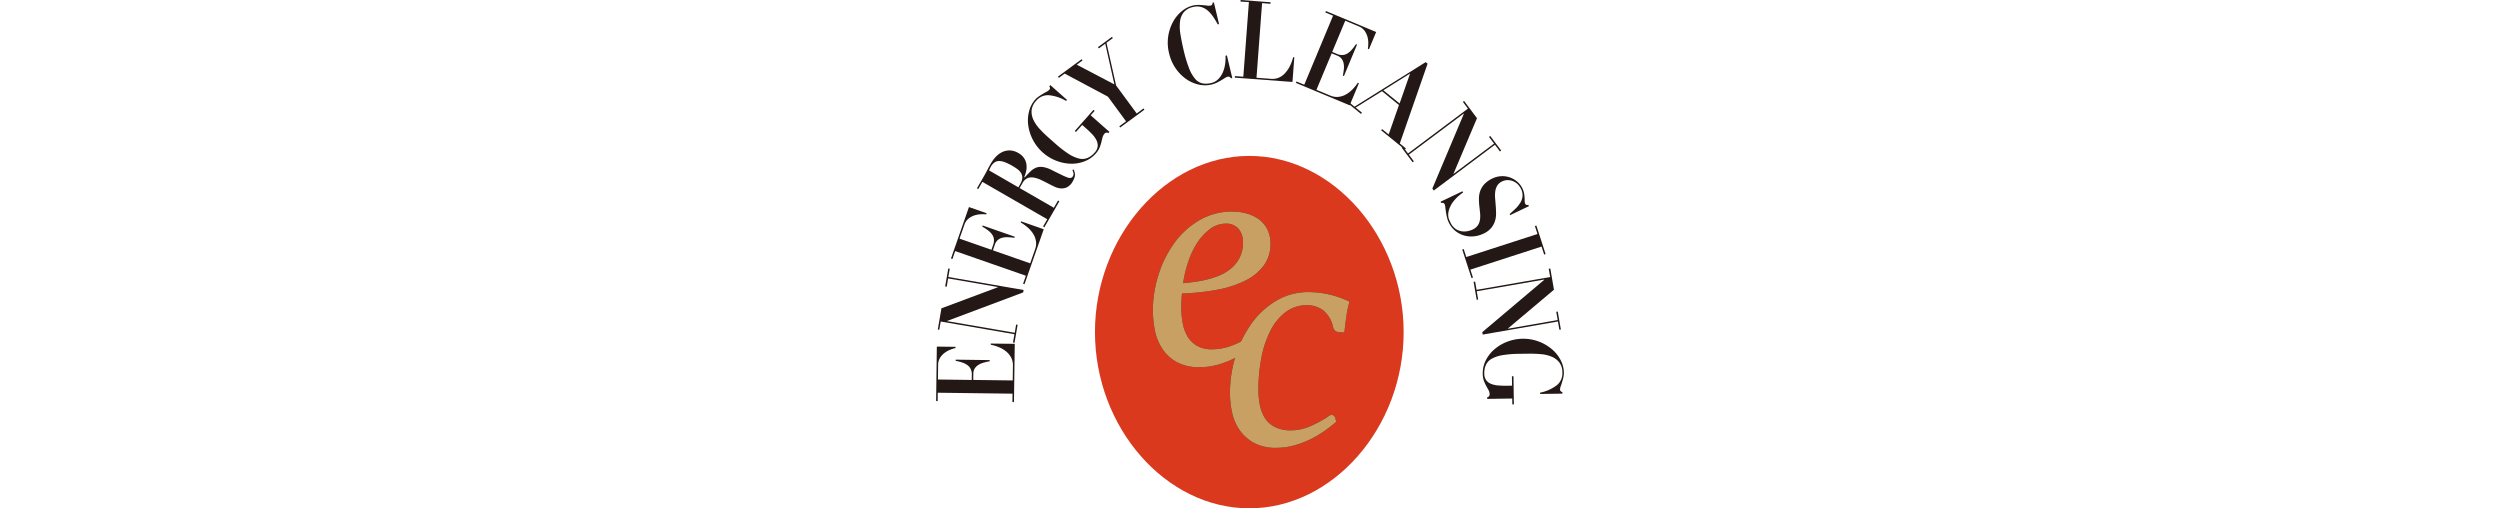 <svg xmlns="http://www.w3.org/2000/svg" xmlns:xlink="http://www.w3.org/1999/xlink" width="320" height="65.065" viewBox="0 0 320 65.065">
  <defs>
    <clipPath id="clip-path">
      <rect id="長方形_2449" data-name="長方形 2449" width="320" height="65.065" fill="none"/>
    </clipPath>
  </defs>
  <g id="グループ_3431" data-name="グループ 3431" transform="translate(-30 -1047.652)">
    <g id="マスクグループ_67" data-name="マスクグループ 67" transform="translate(30 1047.652)" clip-path="url(#clip-path)">
      <g id="_レイヤー_1-2" transform="translate(119.822 0)">
        <path id="パス_6288" data-name="パス 6288" d="M.092,27.423l2.394.031v.153a5.436,5.436,0,0,0-.612.191,3.239,3.239,0,0,0-.727.382,2.4,2.4,0,0,0-.616.639,1.732,1.732,0,0,0-.272.964L.237,31.638l4.326.054.008-.654a1.684,1.684,0,0,0-.138-.731,1.342,1.342,0,0,0-.413-.5,2.5,2.5,0,0,0-.654-.337,5.859,5.859,0,0,0-.861-.222v-.153l4.356.057V29.3c-.272.05-.535.111-.788.184a2.546,2.546,0,0,0-.669.291,1.5,1.5,0,0,0-.463.455,1.284,1.284,0,0,0-.176.681l-.011.78,5.052.065.027-1.912a2.14,2.14,0,0,0-.207-.971,2.415,2.415,0,0,0-.6-.773,3.494,3.494,0,0,0-.91-.566A5.474,5.474,0,0,0,7,27.186v-.153l3.067.038-.1,7.454h-.2l.015-1.075L.21,33.328.2,34.4H0l.092-6.98Z" transform="translate(0 16.94)" fill="#231815"/>
        <path id="パス_6289" data-name="パス 6289" d="M.6,26.223l7.229-2.7,0-.023L1.455,22.4l-.18,1.059-.2-.034.4-2.3.191.034-.184,1.056,9.634,1.664-.054.31L1.329,27.841l0,.023,8.651,1.492L10.16,28.3l.191.034-.394,2.3-.2-.034.184-1.059L.506,27.914.323,28.969l-.191-.031Z" transform="translate(0.083 13.24)" fill="#231815"/>
        <path id="パス_6290" data-name="パス 6290" d="M3.47,16.294l2.26.792-.05.142a5.5,5.5,0,0,0-.643-.011,3.226,3.226,0,0,0-.811.13,2.391,2.391,0,0,0-.788.409,1.717,1.717,0,0,0-.562.83l-.612,1.752L6.35,21.763l.214-.616a1.634,1.634,0,0,0,.1-.738,1.307,1.307,0,0,0-.233-.6,2.477,2.477,0,0,0-.516-.528,6.235,6.235,0,0,0-.742-.482l.05-.145,4.112,1.438-.05.142c-.272-.038-.539-.065-.8-.076a2.479,2.479,0,0,0-.727.061,1.408,1.408,0,0,0-.581.287,1.281,1.281,0,0,0-.386.589l-.256.738L11.306,23.5l.631-1.805a2.113,2.113,0,0,0,.115-.987,2.46,2.46,0,0,0-.321-.922,3.512,3.512,0,0,0-.685-.826,5.74,5.74,0,0,0-.952-.692l.05-.145,2.9,1.014L10.58,26.169,10.4,26.1l.356-1.014L1.71,21.931l-.356,1.014-.184-.065,2.3-6.59Z" transform="translate(0.734 10.208)" fill="#231815"/>
        <path id="パス_6291" data-name="パス 6291" d="M3.382,16.784l-.168-.1.88-1.526c.161-.283.317-.566.463-.849s.3-.566.467-.849a4.36,4.36,0,0,1,.578-.78,2.787,2.787,0,0,1,.8-.612,2.177,2.177,0,0,1,.983-.233,2.253,2.253,0,0,1,1.144.344,2.016,2.016,0,0,1,.727.662,1.922,1.922,0,0,1,.295.8,2.453,2.453,0,0,1-.038.834,3.84,3.84,0,0,1-.252.784l.061.034c.264-.287.5-.539.727-.757a2.227,2.227,0,0,1,.715-.482,1.724,1.724,0,0,1,.864-.1,3.68,3.68,0,0,1,1.163.394c.528.26.952.47,1.274.627a6.216,6.216,0,0,0,.765.329.754.754,0,0,0,.428.046.465.465,0,0,0,.245-.229.51.51,0,0,0,.054-.413c-.042-.142-.084-.268-.126-.382l.168-.038c.042.115.08.222.111.325a1.133,1.133,0,0,1,.05.325,1.274,1.274,0,0,1-.061.375,2.232,2.232,0,0,1-.222.478,1.754,1.754,0,0,1-.715.746,1.551,1.551,0,0,1-.8.161,2.216,2.216,0,0,1-.792-.21q-.39-.178-.723-.356c-.34-.176-.673-.344-1-.5a3.676,3.676,0,0,0-.926-.314,1.512,1.512,0,0,0-.811.057,1.3,1.3,0,0,0-.646.612l-.386.665,4.379,2.524.535-.929.168.1-1.916,3.327-.168-.1.535-.929-8.3-4.785-.535.929Zm5.37-.646a1.7,1.7,0,0,0,.268-.8,1.124,1.124,0,0,0-.168-.62,1.831,1.831,0,0,0-.467-.493,6.463,6.463,0,0,0-.623-.405,6.705,6.705,0,0,0-.952-.467,2.117,2.117,0,0,0-.746-.161,1.029,1.029,0,0,0-.593.176,1.636,1.636,0,0,0-.486.562c-.042.076-.08.149-.115.229s-.069.157-.1.237l3.748,2.161.241-.413Z" transform="translate(2.014 7.419)" fill="#231815"/>
        <path id="パス_6292" data-name="パス 6292" d="M12.115,8.727a5.216,5.216,0,0,0-2.2-.734,1.934,1.934,0,0,0-1.637.719,2.111,2.111,0,0,0-.581,1.216,2.428,2.428,0,0,0,.226,1.2,4.546,4.546,0,0,0,.788,1.159,14.135,14.135,0,0,0,1.105,1.086l.91.807a13.9,13.9,0,0,0,1.7,1.316,4.337,4.337,0,0,0,1.339.6,1.746,1.746,0,0,0,1.082-.073,2.491,2.491,0,0,0,.918-.692,1.4,1.4,0,0,0,.39-.792,1.466,1.466,0,0,0-.153-.78,3.137,3.137,0,0,0-.566-.788c-.252-.264-.539-.539-.861-.822l-.4-.352-.8.9-.149-.13,2.39-2.7.145.13-.5.566,2.4,2.123-.138.157a.335.335,0,0,0-.272-.061.465.465,0,0,0-.226.138,1.161,1.161,0,0,0-.252.486c-.046.184-.1.382-.145.6a5.41,5.41,0,0,1-.229.692,2.714,2.714,0,0,1-.5.773,3.614,3.614,0,0,1-1.388.968,4.523,4.523,0,0,1-1.74.321,5.5,5.5,0,0,1-1.859-.36,5.7,5.7,0,0,1-3.66-4.674,4.589,4.589,0,0,1,.142-1.752,3.542,3.542,0,0,1,.731-1.388,2.6,2.6,0,0,1,.513-.451c.187-.126.363-.237.535-.34s.321-.184.463-.26a1.2,1.2,0,0,0,.31-.222.341.341,0,0,0,.107-.218.571.571,0,0,0-.088-.249l.13-.149L12.23,8.59l-.115.13Z" transform="translate(4.526 4.196)" fill="#231815"/>
        <path id="パス_6293" data-name="パス 6293" d="M12.619,5.759l.115.157-.742.547,4.815,2.524L15.64,3.777l-.818.6-.115-.161L16.5,2.9l.115.157-.818.6,1.235,5.473,2.631,3.576.872-.646.119.161-3.1,2.28-.115-.157.861-.635-2.314-3.148L10.442,7.6l-.734.543-.115-.161Z" transform="translate(6.011 1.818)" fill="#231815"/>
        <path id="パス_6294" data-name="パス 6294" d="M24.635,3c-.157-.279-.329-.57-.528-.876a4.318,4.318,0,0,0-.669-.807,2.421,2.421,0,0,0-.853-.516,1.935,1.935,0,0,0-1.09-.023,2.124,2.124,0,0,0-1.216.677A2.29,2.29,0,0,0,19.8,2.653a5.722,5.722,0,0,0,.057,1.633c.1.616.233,1.281.4,2a17.318,17.318,0,0,0,.692,2.31,4.718,4.718,0,0,0,.776,1.369,1.717,1.717,0,0,0,.929.585,2.624,2.624,0,0,0,1.147-.042,1.817,1.817,0,0,0,.864-.467,2.731,2.731,0,0,0,.581-.822,4.034,4.034,0,0,0,.314-1.048,5.263,5.263,0,0,0,.061-1.151l.18-.042.688,2.888-.18.042a.475.475,0,0,0-.191-.191.371.371,0,0,0-.252,0,1.172,1.172,0,0,0-.333.161c-.134.084-.283.176-.455.279s-.36.207-.57.31a3.422,3.422,0,0,1-.673.241,3.626,3.626,0,0,1-1.694-.008,4.558,4.558,0,0,1-1.61-.738,5.47,5.47,0,0,1-1.316-1.365A5.605,5.605,0,0,1,18.4,6.7a5.51,5.51,0,0,1-.107-2.192,5.6,5.6,0,0,1,.623-1.847,4.548,4.548,0,0,1,1.124-1.354,3.442,3.442,0,0,1,1.4-.711,2.8,2.8,0,0,1,.7-.08c.222,0,.428.015.62.031s.367.034.524.057a1.138,1.138,0,0,0,.382,0,.536.536,0,0,0,.229-.1.353.353,0,0,0,.057-.268l.184-.042.662,2.781L24.643,3Z" transform="translate(11.42 0.116)" fill="#231815"/>
        <path id="パス_6295" data-name="パス 6295" d="M28.08.287l-.015.2L26.994.4l-.715,9.55,1.92.145a2.075,2.075,0,0,0,.784-.1,2.108,2.108,0,0,0,.773-.455,3.717,3.717,0,0,0,.688-.876,5.518,5.518,0,0,0,.528-1.342l.149.011-.237,3.155L23.506,9.94l.015-.2,1.071.08.715-9.55L24.236.2l.015-.2L28.08.287Z" transform="translate(14.73 0)" fill="#231815"/>
        <path id="パス_6296" data-name="パス 6296" d="M38.589,3.547l-.926,2.211L37.525,5.7a5.661,5.661,0,0,0,.054-.639,3.174,3.174,0,0,0-.084-.815,2.433,2.433,0,0,0-.363-.811,1.715,1.715,0,0,0-.792-.612l-1.713-.715L32.959,6.1l.6.252a1.615,1.615,0,0,0,.731.145,1.371,1.371,0,0,0,.62-.2,2.455,2.455,0,0,0,.555-.482A5.693,5.693,0,0,0,36,5.108l.138.057-1.675,4.02-.142-.057c.054-.272.1-.535.126-.8a2.4,2.4,0,0,0-.019-.727,1.435,1.435,0,0,0-.249-.6,1.256,1.256,0,0,0-.566-.417l-.723-.3-1.947,4.666,1.767.738a2.112,2.112,0,0,0,.975.172,2.424,2.424,0,0,0,.941-.268,3.593,3.593,0,0,0,.864-.631,5.9,5.9,0,0,0,.75-.91l.138.057-1.182,2.83-6.881-2.872.076-.18.991.413L33.07,1.463l-.991-.413.076-.18L38.6,3.559Z" transform="translate(17.741 0.545)" fill="#231815"/>
        <path id="パス_6297" data-name="パス 6297" d="M33.265,10.589l9.107-5.7.245.2L39.06,15.3l.78.631-.122.153-3.044-2.471.122-.153.841.685,1.316-3.767L36.78,8.608l-3.37,2.1.807.654-.122.153-1.713-1.388L32.5,9.97l.761.62Zm3.687-2.1,2.084,1.691,1.342-3.836L36.956,8.49Z" transform="translate(20.292 3.065)" fill="#231815"/>
        <path id="パス_6298" data-name="パス 6298" d="M46.271,10.15l-3.006,7.106.011.019L48.458,13.4l-.646-.857.157-.119,1.4,1.866-.157.119-.643-.861-7.825,5.859-.187-.252L44.6,9.569,44.58,9.55l-7.03,5.263.646.861-.161.115-1.4-1.866L36.8,13.8l.643.861,7.668-5.741-.643-.861.157-.115Z" transform="translate(22.96 4.98)" fill="#231815"/>
        <path id="パス_6299" data-name="パス 6299" d="M42.578,15.957c-.1.061-.218.149-.363.264a4.72,4.72,0,0,0-.459.405,5.429,5.429,0,0,0-.463.532,3.1,3.1,0,0,0-.371.635,2.393,2.393,0,0,0-.218.681,1.974,1.974,0,0,0-.015.535,1.381,1.381,0,0,0,.111.425c.054.122.107.241.157.344a2.032,2.032,0,0,0,.646.818,1.845,1.845,0,0,0,.78.317,2.2,2.2,0,0,0,.776-.015,2.7,2.7,0,0,0,.627-.2,1.663,1.663,0,0,0,.685-.551,1.742,1.742,0,0,0,.272-.731,3.363,3.363,0,0,0,.008-.857c-.031-.306-.061-.616-.1-.937a8.127,8.127,0,0,1-.042-.964,2.9,2.9,0,0,1,.176-.937,2.577,2.577,0,0,1,.532-.853,3.426,3.426,0,0,1,1.048-.727,2.86,2.86,0,0,1,1.063-.275,2.912,2.912,0,0,1,2.042.662,2.612,2.612,0,0,1,.708.91,2.365,2.365,0,0,1,.214.646,4.4,4.4,0,0,1,.061.539c.008.161.011.3.011.428a.7.7,0,0,0,.057.314c.046.1.1.153.149.168a.7.7,0,0,0,.256,0l.08.168-2.4,1.144-.065-.138c.256-.226.5-.451.746-.685a3.975,3.975,0,0,0,.6-.734,1.971,1.971,0,0,0,.295-.826A1.7,1.7,0,0,0,50,15.513a2.055,2.055,0,0,0-.493-.677,1.915,1.915,0,0,0-.627-.367,1.746,1.746,0,0,0-.665-.1,1.579,1.579,0,0,0-.623.157,1.423,1.423,0,0,0-.639.543,1.938,1.938,0,0,0-.256.75,4.066,4.066,0,0,0-.015.895c.027.317.054.646.08.983s.038.669.038,1a2.989,2.989,0,0,1-.157.96,2.63,2.63,0,0,1-.49.861,2.812,2.812,0,0,1-.968.7,3.636,3.636,0,0,1-1.277.348,3.3,3.3,0,0,1-1.258-.13,3.2,3.2,0,0,1-1.1-.6,3.063,3.063,0,0,1-.811-1.067,3.211,3.211,0,0,1-.233-.685c-.054-.237-.092-.463-.126-.677s-.061-.4-.076-.57a1.328,1.328,0,0,0-.076-.356.336.336,0,0,0-.157-.184.584.584,0,0,0-.291,0l-.08-.168L42.5,15.792l.076.157Z" transform="translate(24.874 8.689)" fill="#231815"/>
        <path id="パス_6300" data-name="パス 6300" d="M52.071,21.4l-.187.061-.329-1.021L42.44,23.389l.333,1.021-.187.061L41.4,20.819l.187-.061.329,1.021,9.114-2.949L50.7,17.809l.187-.061Z" transform="translate(25.945 11.121)" fill="#231815"/>
        <path id="パス_6301" data-name="パス 6301" d="M52.586,23.844l-5.9,4.968,0,.023,6.376-1.109-.184-1.056.191-.034.4,2.3-.191.034-.184-1.059-9.631,1.675-.054-.31,7.944-6.712,0-.023-8.651,1.5.184,1.059-.191.034-.4-2.3.2-.031.184,1.056L52.1,22.219l-.184-1.056.2-.034Z" transform="translate(26.5 13.24)" fill="#231815"/>
        <path id="パス_6302" data-name="パス 6302" d="M50.358,33.549a5.213,5.213,0,0,0,2.123-.941,1.937,1.937,0,0,0,.727-1.633,2.085,2.085,0,0,0-.39-1.289,2.384,2.384,0,0,0-.975-.738,4.53,4.53,0,0,0-1.362-.325,14.816,14.816,0,0,0-1.549-.061l-1.216.015a14.021,14.021,0,0,0-2.142.168,4.214,4.214,0,0,0-1.392.455,1.778,1.778,0,0,0-.753.78,2.521,2.521,0,0,0-.214,1.128,1.434,1.434,0,0,0,.241.849,1.472,1.472,0,0,0,.639.474,3.075,3.075,0,0,0,.949.2c.363.027.761.038,1.189.031l.532-.008-.015-1.2h.2l.05,3.6h-.2l-.011-.753-3.205.046v-.21A.364.364,0,0,0,43.821,34a.392.392,0,0,0,.073-.252,1.07,1.07,0,0,0-.142-.528c-.092-.164-.191-.344-.295-.539a4.939,4.939,0,0,1-.3-.665,2.775,2.775,0,0,1-.145-.914,3.66,3.66,0,0,1,.375-1.652,4.5,4.5,0,0,1,1.075-1.407,5.522,5.522,0,0,1,1.618-.987,5.69,5.69,0,0,1,5.856.991,4.532,4.532,0,0,1,1.075,1.392,3.5,3.5,0,0,1,.39,1.518,3.035,3.035,0,0,1-.073.677c-.054.218-.111.421-.168.608s-.115.356-.168.5a1.141,1.141,0,0,0-.08.375.347.347,0,0,0,.065.233.56.56,0,0,0,.233.126v.2l-2.853.038v-.176Z" transform="translate(26.954 16.711)" fill="#231815"/>
        <path id="パス_6303" data-name="パス 6303" d="M32.256,57.377C21.547,57.377,12.5,47.051,12.5,34.823s9.045-22.554,19.754-22.554S52.011,22.6,52.011,34.823,42.965,57.377,32.256,57.377" transform="translate(7.834 7.688)" fill="#da391e"/>
        <path id="パス_6304" data-name="パス 6304" d="M20.784,27.137c-.031.294-.054.585-.065.876s-.023.6-.023.922a10.854,10.854,0,0,0,.176,1.974,5.156,5.156,0,0,0,.612,1.71,3.4,3.4,0,0,0,1.2,1.2,3.762,3.762,0,0,0,1.954.459,7.173,7.173,0,0,0,2.367-.417,10.147,10.147,0,0,0,2.5-1.293,1.43,1.43,0,0,1,.612-.306.451.451,0,0,1,.463.352,1.986,1.986,0,0,1,.111.528,17.057,17.057,0,0,1-1.492,1.228,12.25,12.25,0,0,1-1.8,1.1,11.446,11.446,0,0,1-2.062.788,8.494,8.494,0,0,1-2.28.306,5.865,5.865,0,0,1-3-.681,5.277,5.277,0,0,1-1.843-1.756A6.7,6.7,0,0,1,17.3,31.78a13.207,13.207,0,0,1-.241-2.455,15.152,15.152,0,0,1,.723-4.6,14.052,14.052,0,0,1,2.039-4.077,10.37,10.37,0,0,1,3.2-2.9,8.225,8.225,0,0,1,4.211-1.1,6.767,6.767,0,0,1,1.8.241,4.933,4.933,0,0,1,1.557.723,3.6,3.6,0,0,1,1.1,1.274,3.977,3.977,0,0,1,.417,1.886,4.564,4.564,0,0,1-.857,2.784,6.56,6.56,0,0,1-2.367,1.931A13.541,13.541,0,0,1,25.3,26.651a29.524,29.524,0,0,1-4.517.482m.13-1.316q4.165-.35,5.921-1.71a4.159,4.159,0,0,0,1.756-3.419A2.637,2.637,0,0,0,28,18.826a2.08,2.08,0,0,0-1.6-.635,3.369,3.369,0,0,0-1.951.635,6.6,6.6,0,0,0-1.622,1.691,10.237,10.237,0,0,0-1.2,2.432,15.52,15.52,0,0,0-.7,2.872" transform="translate(10.689 10.433)" fill="#231815"/>
        <path id="パス_6305" data-name="パス 6305" d="M32.947,24.668a4.364,4.364,0,0,0-2.7.876,6.777,6.777,0,0,0-1.928,2.348,12.853,12.853,0,0,0-1.163,3.442,21.149,21.149,0,0,0-.394,4.165,9.552,9.552,0,0,0,.2,2,4.7,4.7,0,0,0,.658,1.645,3.257,3.257,0,0,0,1.27,1.117,4.308,4.308,0,0,0,2,.417,6.189,6.189,0,0,0,2.455-.5,15.1,15.1,0,0,0,2.325-1.251.757.757,0,0,1,.222-.153.542.542,0,0,1,.218-.065.45.45,0,0,1,.463.329,5.077,5.077,0,0,1,.153.547c-.436.379-.937.769-1.492,1.163a13.185,13.185,0,0,1-1.821,1.075,12.142,12.142,0,0,1-2.084.788,8.494,8.494,0,0,1-2.28.306,5.86,5.86,0,0,1-2.807-.612,5.327,5.327,0,0,1-1.843-1.6,6.231,6.231,0,0,1-.987-2.237,11.451,11.451,0,0,1-.287-2.566,15.882,15.882,0,0,1,.723-4.739A14.308,14.308,0,0,1,25.886,27a10.446,10.446,0,0,1,3.178-2.918,7.943,7.943,0,0,1,4.1-1.1,12.165,12.165,0,0,1,5.263,1.228,10.873,10.873,0,0,0-.394,1.843c-.119.792-.207,1.492-.264,2.107l-.658-.046a.78.78,0,0,1-.788-.658,3.736,3.736,0,0,0-1.339-2.192,3.528,3.528,0,0,0-2.039-.612" transform="translate(14.491 14.405)" fill="#231815"/>
        <path id="パス_6306" data-name="パス 6306" d="M20.784,27.137c-.031.294-.054.585-.065.876s-.023.6-.023.922a10.854,10.854,0,0,0,.176,1.974,5.156,5.156,0,0,0,.612,1.71,3.4,3.4,0,0,0,1.2,1.2,3.762,3.762,0,0,0,1.954.459,7.173,7.173,0,0,0,2.367-.417,10.147,10.147,0,0,0,2.5-1.293,1.43,1.43,0,0,1,.612-.306.451.451,0,0,1,.463.352,1.986,1.986,0,0,1,.111.528,17.057,17.057,0,0,1-1.492,1.228,12.25,12.25,0,0,1-1.8,1.1,11.446,11.446,0,0,1-2.062.788,8.494,8.494,0,0,1-2.28.306,5.865,5.865,0,0,1-3-.681,5.277,5.277,0,0,1-1.843-1.756A6.7,6.7,0,0,1,17.3,31.78a13.207,13.207,0,0,1-.241-2.455,15.152,15.152,0,0,1,.723-4.6,14.052,14.052,0,0,1,2.039-4.077,10.37,10.37,0,0,1,3.2-2.9,8.225,8.225,0,0,1,4.211-1.1,6.767,6.767,0,0,1,1.8.241,4.933,4.933,0,0,1,1.557.723,3.6,3.6,0,0,1,1.1,1.274,3.977,3.977,0,0,1,.417,1.886,4.564,4.564,0,0,1-.857,2.784,6.56,6.56,0,0,1-2.367,1.931A13.541,13.541,0,0,1,25.3,26.651a29.524,29.524,0,0,1-4.517.482m.13-1.316q4.165-.35,5.921-1.71a4.159,4.159,0,0,0,1.756-3.419A2.637,2.637,0,0,0,28,18.826a2.08,2.08,0,0,0-1.6-.635,3.369,3.369,0,0,0-1.951.635,6.6,6.6,0,0,0-1.622,1.691,10.237,10.237,0,0,0-1.2,2.432,15.52,15.52,0,0,0-.7,2.872" transform="translate(10.689 10.433)" fill="#c9a063"/>
        <path id="パス_6307" data-name="パス 6307" d="M32.947,24.668a4.364,4.364,0,0,0-2.7.876,6.777,6.777,0,0,0-1.928,2.348,12.853,12.853,0,0,0-1.163,3.442,21.149,21.149,0,0,0-.394,4.165,9.552,9.552,0,0,0,.2,2,4.7,4.7,0,0,0,.658,1.645,3.257,3.257,0,0,0,1.27,1.117,4.308,4.308,0,0,0,2,.417,6.189,6.189,0,0,0,2.455-.5,15.1,15.1,0,0,0,2.325-1.251.757.757,0,0,1,.222-.153.542.542,0,0,1,.218-.065.45.45,0,0,1,.463.329,5.077,5.077,0,0,1,.153.547c-.436.379-.937.769-1.492,1.163a13.185,13.185,0,0,1-1.821,1.075,12.142,12.142,0,0,1-2.084.788,8.494,8.494,0,0,1-2.28.306,5.86,5.86,0,0,1-2.807-.612,5.327,5.327,0,0,1-1.843-1.6,6.231,6.231,0,0,1-.987-2.237,11.451,11.451,0,0,1-.287-2.566,15.882,15.882,0,0,1,.723-4.739A14.308,14.308,0,0,1,25.886,27a10.446,10.446,0,0,1,3.178-2.918,7.943,7.943,0,0,1,4.1-1.1,12.165,12.165,0,0,1,5.263,1.228,10.873,10.873,0,0,0-.394,1.843c-.119.792-.207,1.492-.264,2.107l-.658-.046a.78.78,0,0,1-.788-.658,3.736,3.736,0,0,0-1.339-2.192,3.528,3.528,0,0,0-2.039-.612" transform="translate(14.491 14.405)" fill="#c9a063"/>
      </g>
    </g>
  </g>
</svg>
